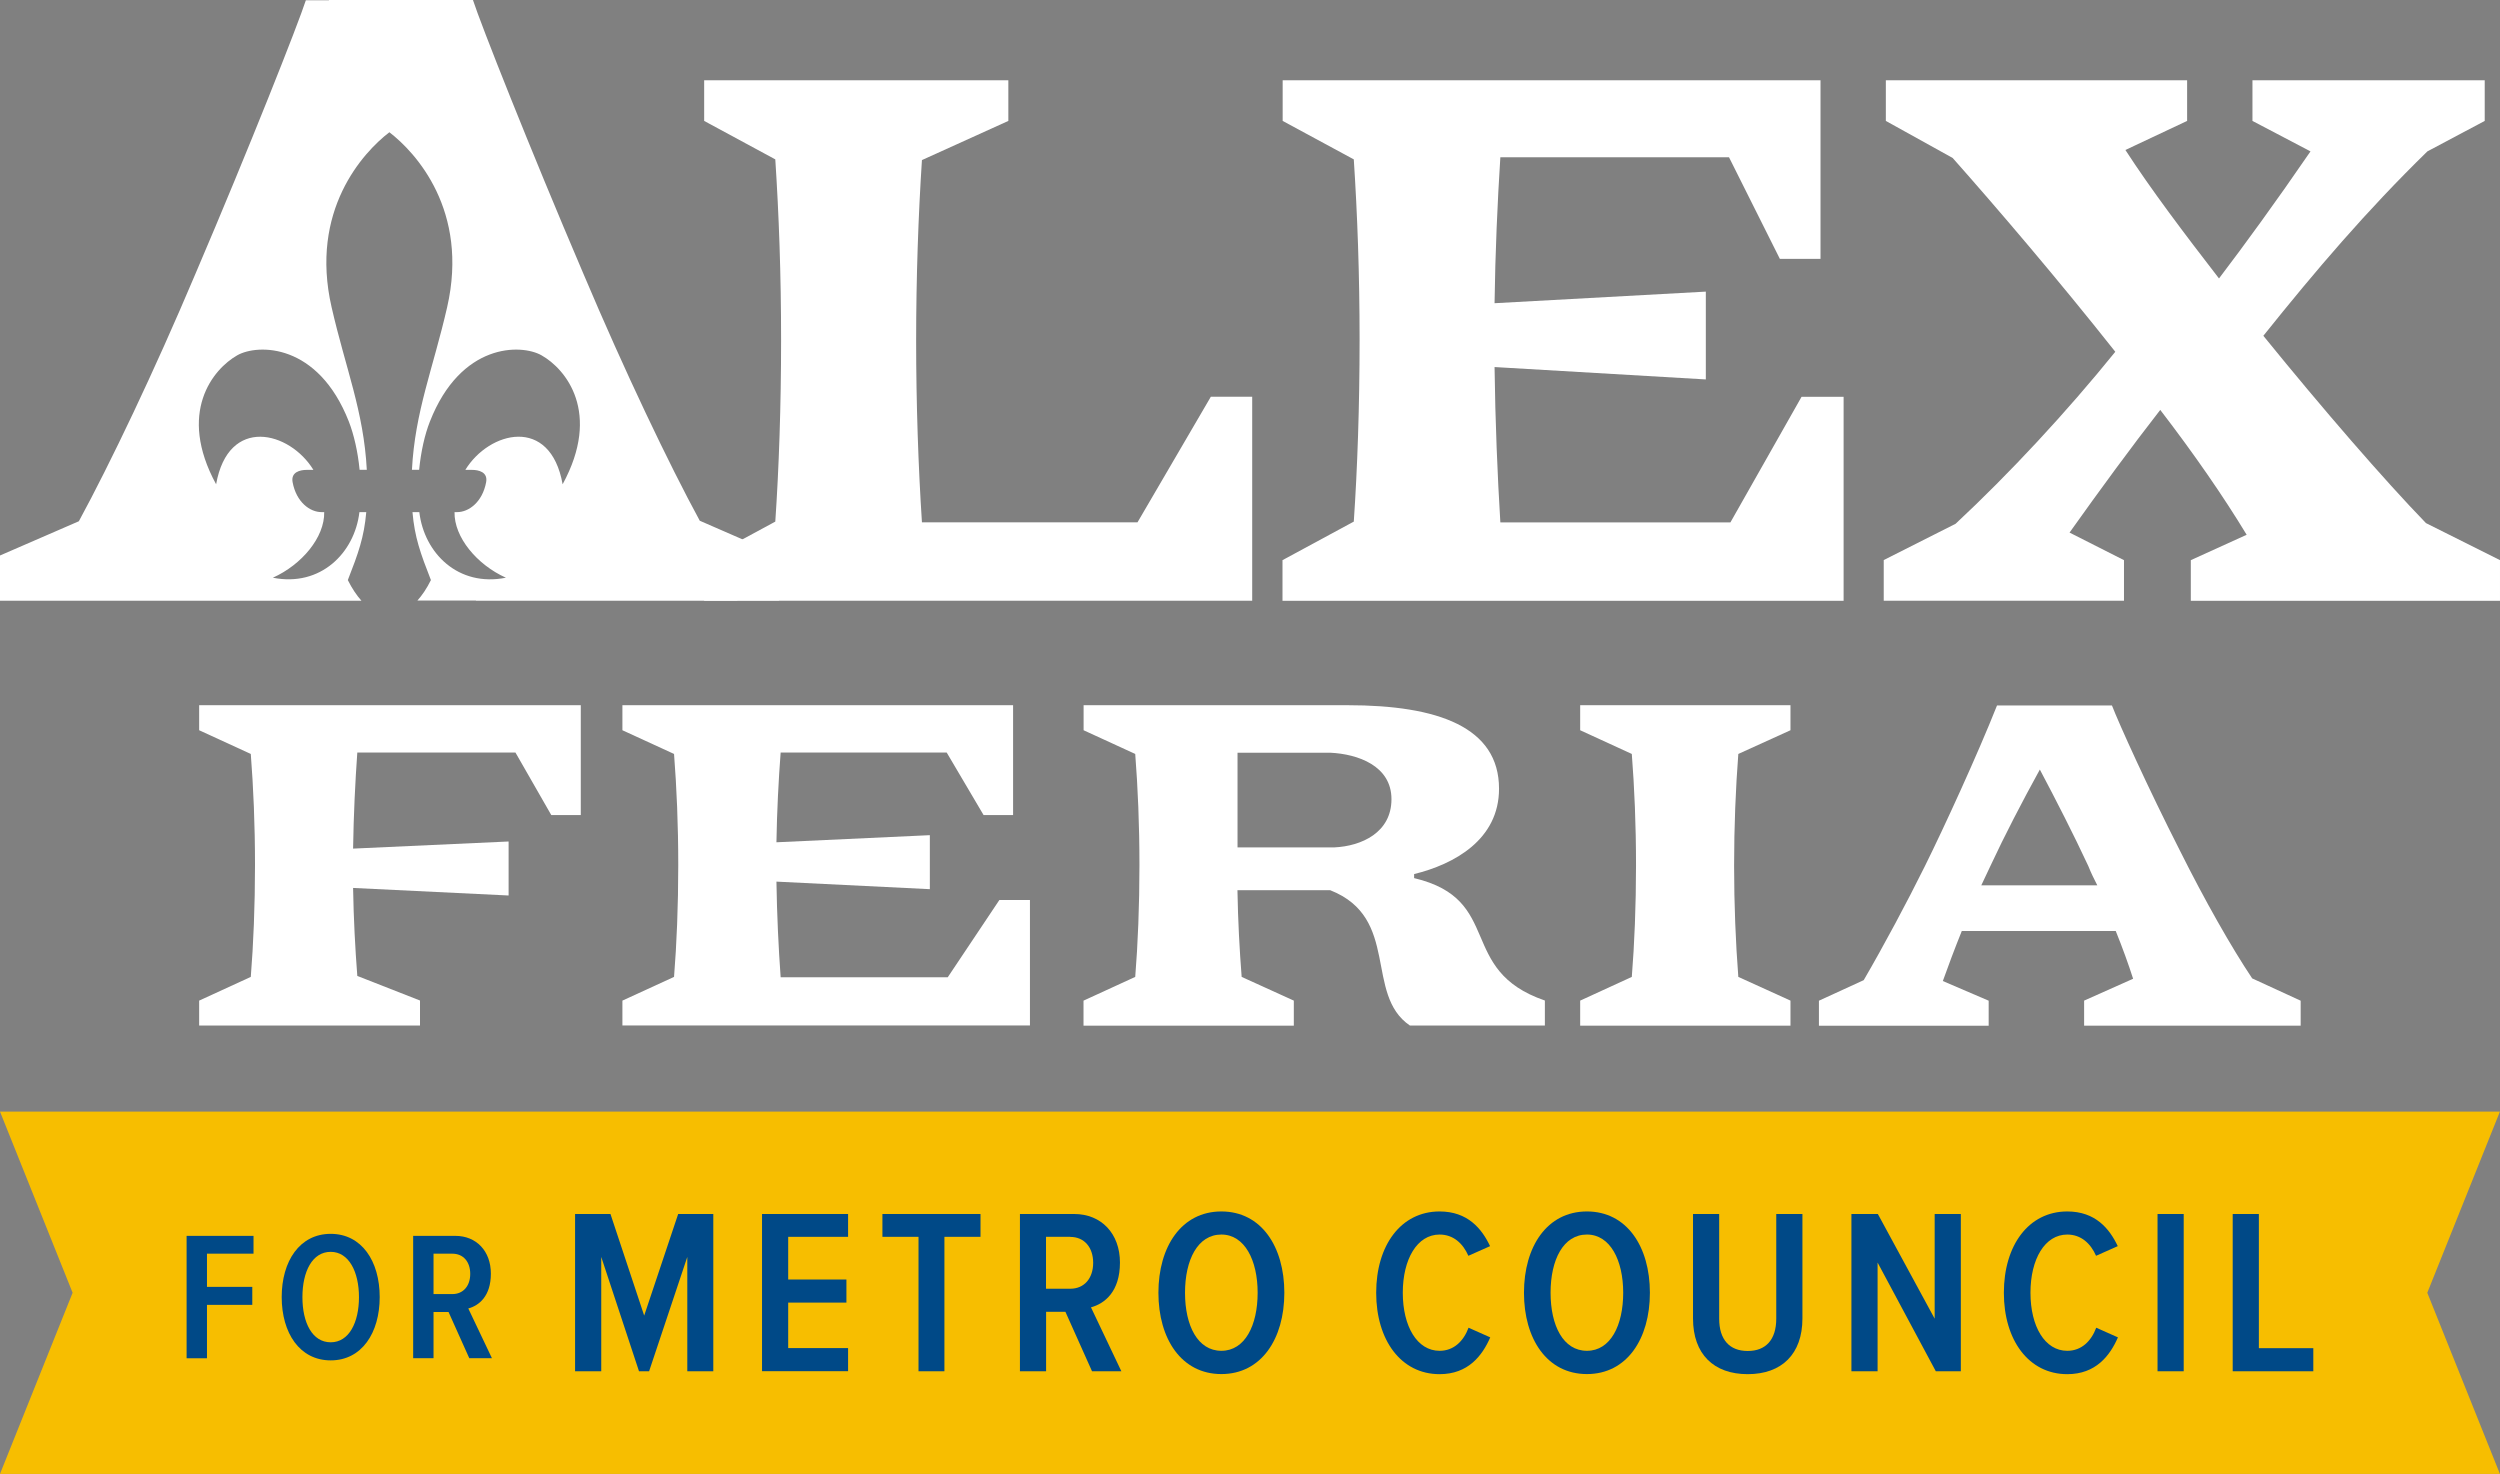 <?xml version="1.0" encoding="UTF-8"?>
<svg id="Layer_2" data-name="Layer 2" xmlns="http://www.w3.org/2000/svg" viewBox="0 0 284.7 167.85">
  <rect x="0" y="0" width="284.7" height="167.85" fill="#808080" stroke="none"/>
  <defs>
    <style>
      .cls-1 {
        fill: #f7be00;
      }

      .cls-2 {
        fill: #004987;
      }

      .cls-3 {
        fill: #fff;
      }
    </style>
  </defs>
  <g id="Layer_1-2" data-name="Layer 1">
    <g>
      <g>
        <path class="cls-3" d="M22.68,113.95l5.88-2.7c.3-3.71,.48-8.09,.48-12.72s-.18-8.8-.48-12.67l-5.88-2.7v-2.85h43.46v12.51h-3.36l-4.08-7.12h-18.01c-.24,3.36-.42,7.12-.48,10.94l17.71-.81v6.15l-17.71-.86c.06,3.51,.24,6.92,.48,10.02l7.14,2.8v2.85H22.68v-2.85Z"/>
        <path class="cls-3" d="M70.88,113.95l5.88-2.7c.3-3.71,.48-8.09,.48-12.72s-.18-8.8-.48-12.67l-5.88-2.7v-2.85h44.49v12.51h-3.36l-4.2-7.12h-18.91c-.24,3.15-.42,6.66-.48,10.22l17.47-.81v6.15l-17.47-.86c.06,3.82,.24,7.58,.48,10.89h19.03l5.88-8.8h3.48v14.29h-46.41v-2.85Z"/>
        <path class="cls-3" d="M123.4,113.95l5.88-2.7c.3-3.71,.48-8.09,.48-12.72s-.18-8.8-.48-12.67l-5.88-2.7v-2.85h30.08c10.27,0,17.23,2.49,17.23,9.51,0,5.8-5.1,8.6-9.67,9.72v.46c10.27,2.44,4.8,10.48,14.89,13.94v2.85h-15.37c-5.22-3.56-1.08-12.26-9.07-15.41h-10.57c.06,3.46,.24,6.82,.48,9.87l5.94,2.7v2.85h-23.95v-2.85Zm28.1-28.23h-10.57v10.78h11.05c3.06-.15,6.48-1.68,6.48-5.49s-3.84-5.14-6.96-5.29Z"/>
        <path class="cls-3" d="M179.95,113.95l5.88-2.7c.3-3.71,.48-8.09,.48-12.72s-.18-8.8-.48-12.67l-5.88-2.7v-2.85h23.95v2.85l-5.94,2.7c-.3,3.87-.48,8.29-.48,12.72s.18,8.8,.48,12.67l5.94,2.7v2.85h-23.95v-2.85Z"/>
        <path class="cls-3" d="M262.01,116.8h-24.67v-2.85l5.58-2.49c-.54-1.68-1.2-3.51-1.98-5.44h-17.53c-.84,2.09-1.56,4.02-2.16,5.7l5.22,2.24v2.85h-19.33v-2.85l5.1-2.34c2.28-3.92,4.92-8.85,6.96-12.97,2.22-4.48,6-12.72,8.22-18.31h13.09c.78,2.03,4.14,9.46,7.74,16.53,2.82,5.65,5.88,11.04,8.23,14.55l5.52,2.54v2.85Zm-29.72-29.15c-2.04,3.71-4.02,7.53-5.58,10.88l-1.08,2.29h13.21c-.36-.71-.72-1.42-1.02-2.19-1.68-3.61-3.66-7.48-5.52-10.99Z"/>
      </g>
      <g>
        <path class="cls-3" d="M114.83,13.77l-9.84,4.46c-.41,6.28-.66,13.39-.66,20.58s.25,14.38,.66,20.67h24.55l8.35-14.3h4.71v23.23h-62.41v-4.63l8.1-4.38c.41-6.03,.66-13.14,.66-20.67s-.25-14.3-.66-20.58l-8.1-4.38v-4.63h34.64v4.63Z"/>
        <path class="cls-3" d="M146.07,63.78l8.1-4.38c.41-6.03,.66-13.14,.66-20.67s-.25-14.3-.66-20.58l-8.1-4.38v-4.63h61.25V29.48h-4.63l-5.79-11.57h-26.04c-.33,5.13-.58,10.83-.66,16.62l24.06-1.32v10l-24.06-1.41c.08,6.2,.33,12.32,.66,17.69h26.2l8.1-14.3h4.79v23.23h-63.9v-4.63Z"/>
        <path class="cls-3" d="M241.88,68.41h-27.36v-4.63l8.18-4.13c6.12-5.7,12.65-12.73,18.19-19.59-6.61-8.35-13.47-16.37-18.52-22.07l-7.61-4.22v-4.63h34.31v4.63l-7.03,3.31c2.89,4.46,6.7,9.51,10.66,14.63,2.89-3.8,6.45-8.68,10.42-14.47l-6.61-3.47v-4.63h26.45v4.63l-6.53,3.47c-6.94,6.78-12.65,13.47-18.68,21,6.78,8.35,13.72,16.37,18.52,21.33l8.43,4.22v4.63h-35.21v-4.63l6.36-2.89c-2.65-4.38-6.03-9.26-9.84-14.22-3.22,4.13-6.86,9.09-10.33,13.97l6.2,3.14v4.63Z"/>
        <path class="cls-3" d="M79.7,59.32c-3.53-6.49-8.58-17.07-13.26-28.14C60.25,16.69,54.72,2.67,53.86,0h-16.4s0,.02,0,.03h-2.63c-.86,2.67-6.39,16.69-12.59,31.19-4.67,11.06-9.73,21.65-13.26,28.14L0,63.26v5.15H41.16c-.54-.61-1.06-1.37-1.55-2.35,1.2-3.07,1.85-4.87,2.1-7.74h-.78c-.55,4.66-4.44,8.55-9.86,7.47,3.3-1.48,5.91-4.61,5.85-7.47h-.3c-1.31,0-2.87-1.11-3.3-3.41-.21-1.16,.86-1.4,1.62-1.4h.75c-2.7-4.41-9.69-6.2-11.08,1.64-4.44-8.16-.36-13.12,2.41-14.69,2.32-1.31,9.19-1.43,12.71,7.56,.57,1.47,1.02,3.42,1.22,5.48h.82c-.35-6.67-2.4-11.49-4.01-18.52-2.52-10.99,3.57-17.61,6.58-19.92,3.01,2.31,9.09,8.93,6.58,19.92-1.61,7.03-3.66,11.85-4.01,18.52h.82c.2-2.06,.64-4.01,1.22-5.48,3.52-8.99,10.39-8.87,12.71-7.56,2.78,1.56,6.85,6.53,2.41,14.69-1.4-7.85-8.38-6.05-11.08-1.64h.75c.76,0,1.83,.24,1.62,1.4-.43,2.3-2,3.41-3.3,3.41h-.3c-.06,2.85,2.55,5.99,5.85,7.47-5.43,1.09-9.31-2.8-9.86-7.47h-.78c.25,2.87,.9,4.67,2.1,7.74-.48,.97-1,1.73-1.54,2.33h6.67s0,.02,0,.02h29.76v-.03h4.74v-5.15l-8.97-3.91Z"/>
      </g>
      <polygon class="cls-1" points="284.69 167.85 0 167.85 8.27 147.22 0 126.59 284.69 126.59 276.42 147.22 284.69 167.85"/>
      <g>
        <path class="cls-2" d="M21.25,154.67v-13.93h7.62v2.03h-5.3v3.78h5.16v2.05h-5.16v6.08h-2.32Z"/>
        <path class="cls-2" d="M37.66,140.51c3.53,0,5.58,3.11,5.58,7.2s-2.05,7.21-5.58,7.21-5.58-3.11-5.58-7.21,2.05-7.2,5.58-7.2Zm0,2.05c-2.09,0-3.22,2.23-3.22,5.16s1.13,5.14,3.22,5.14,3.22-2.26,3.22-5.14-1.15-5.16-3.22-5.16Z"/>
        <path class="cls-2" d="M53.44,154.67l-2.36-5.26h-1.71v5.26h-2.32v-13.93h4.8c2.4,0,4.05,1.73,4.05,4.3s-1.34,3.63-2.57,3.97l2.69,5.66h-2.59Zm-1.92-11.9h-2.15v4.6h2.15c1.23,0,2.03-.92,2.03-2.3s-.79-2.3-2.03-2.3Z"/>
        <path class="cls-2" d="M78.27,156.16v-13.02l-4.35,13.02h-1.15l-4.3-13.02v13.02h-2.98v-17.91h4.03l3.84,11.57,3.87-11.57h4v17.91h-2.95Z"/>
        <path class="cls-2" d="M86.78,156.16v-17.91h9.8v2.6h-6.82v4.86h6.63v2.63h-6.63v5.18h6.82v2.63h-9.8Z"/>
        <path class="cls-2" d="M104.6,156.16v-15.31h-4.11v-2.6h11.17v2.6h-4.11v15.31h-2.95Z"/>
        <path class="cls-2" d="M124.36,156.16l-3.03-6.77h-2.2v6.77h-2.98v-17.91h6.18c3.09,0,5.21,2.23,5.21,5.53s-1.72,4.67-3.3,5.1l3.46,7.28h-3.33Zm-2.47-15.31h-2.77v5.91h2.77c1.58,0,2.6-1.18,2.6-2.95s-1.02-2.95-2.6-2.95Z"/>
        <path class="cls-2" d="M139.09,137.96c4.54,0,7.17,4,7.17,9.26s-2.63,9.26-7.17,9.26-7.17-4-7.17-9.26,2.63-9.26,7.17-9.26Zm0,2.63c-2.69,0-4.14,2.87-4.14,6.63s1.45,6.61,4.14,6.61,4.13-2.9,4.13-6.61-1.48-6.63-4.13-6.63Z"/>
        <path class="cls-2" d="M156.72,147.22c0-5.4,2.82-9.26,7.22-9.26,3.2,0,4.81,1.96,5.75,3.95l-2.47,1.1c-.62-1.42-1.72-2.42-3.28-2.42-2.55,0-4.19,2.79-4.19,6.63s1.64,6.61,4.19,6.61c1.64,0,2.74-1.13,3.3-2.63l2.47,1.1c-.91,2.09-2.52,4.19-5.77,4.19-4.4,0-7.22-3.89-7.22-9.26Z"/>
        <path class="cls-2" d="M180.72,137.96c4.54,0,7.17,4,7.17,9.26s-2.63,9.26-7.17,9.26-7.17-4-7.17-9.26,2.63-9.26,7.17-9.26Zm0,2.63c-2.69,0-4.14,2.87-4.14,6.63s1.45,6.61,4.14,6.61,4.13-2.9,4.13-6.61-1.48-6.63-4.13-6.63Z"/>
        <path class="cls-2" d="M192.8,138.25h2.98v11.92c0,2.39,1.18,3.68,3.25,3.68s3.25-1.29,3.25-3.68v-11.92h2.98v11.9c0,4.05-2.36,6.34-6.23,6.34s-6.23-2.28-6.23-6.34v-11.9Z"/>
        <path class="cls-2" d="M220.45,156.16l-6.63-12.38v12.38h-2.98v-17.91h3.01l6.47,11.92v-11.92h2.98v17.91h-2.85Z"/>
        <path class="cls-2" d="M228.2,147.22c0-5.4,2.82-9.26,7.22-9.26,3.2,0,4.81,1.96,5.75,3.95l-2.47,1.1c-.62-1.42-1.72-2.42-3.28-2.42-2.55,0-4.19,2.79-4.19,6.63s1.64,6.61,4.19,6.61c1.64,0,2.74-1.13,3.3-2.63l2.47,1.1c-.91,2.09-2.52,4.19-5.77,4.19-4.4,0-7.22-3.89-7.22-9.26Z"/>
        <path class="cls-2" d="M245.7,156.16v-17.91h2.98v17.91h-2.98Z"/>
        <path class="cls-2" d="M254.26,156.16v-17.91h2.98v15.28h6.2v2.63h-9.18Z"/>
      </g>
    </g>
  </g>
</svg>